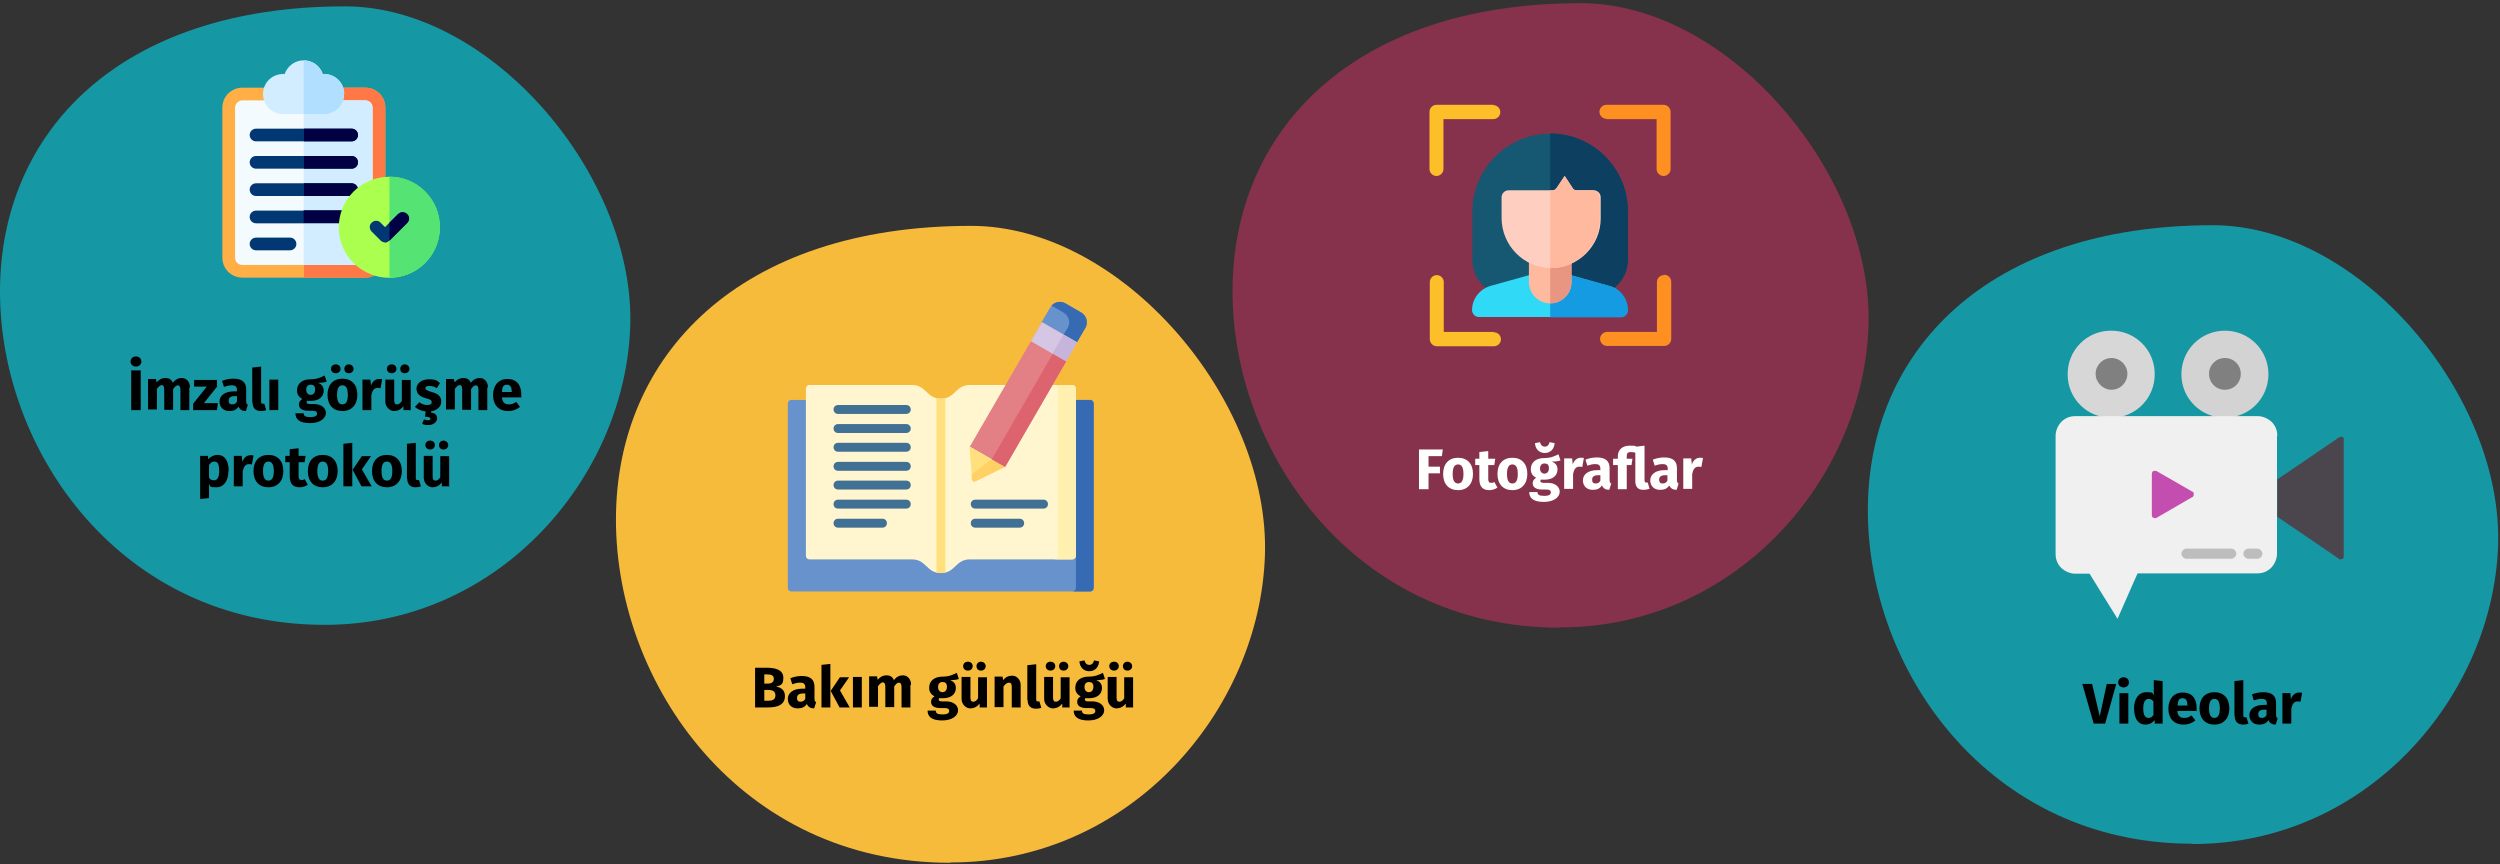 <?xml version="1.0" encoding="UTF-8"?>
<svg xmlns="http://www.w3.org/2000/svg" xmlns:xlink="http://www.w3.org/1999/xlink" version="1.1" viewBox="0 0 787 272">
  <rect x="0" y="0" width="787" height="272" fill="#333333" stroke="none"/>
  <defs>
    <style>
      .cls-1 {
        fill: #87324c;
      }

      .cls-1, .cls-2, .cls-3, .cls-4, .cls-5, .cls-6, .cls-7, .cls-8, .cls-9, .cls-10, .cls-11, .cls-12, .cls-13, .cls-14, .cls-15, .cls-16, .cls-17, .cls-18, .cls-19, .cls-20, .cls-21, .cls-22, .cls-23, .cls-24, .cls-25, .cls-26, .cls-27, .cls-28, .cls-29, .cls-30, .cls-31, .cls-32, .cls-33, .cls-34, .cls-35, .cls-36, .cls-37, .cls-38, .cls-39, .cls-40, .cls-41, .cls-42 {
        stroke-width: 0px;
      }

      .cls-2 {
        fill: #6892cc;
      }

      .cls-2, .cls-6, .cls-7, .cls-10, .cls-12, .cls-13, .cls-23, .cls-25, .cls-28, .cls-33 {
        fill-rule: evenodd;
      }

      .cls-3 {
        fill: #e89582;
      }

      .cls-4 {
        fill: #aaff4f;
      }

      .cls-5 {
        fill: #d3d3d3;
      }

      .cls-6 {
        fill: #c6b4da;
      }

      .cls-7 {
        fill: #d5c6e4;
      }

      .cls-8 {
        fill: #bdbdbd;
      }

      .cls-9 {
        fill: #000;
      }

      .cls-10 {
        fill: #dd636e;
      }

      .cls-11 {
        fill: #407093;
      }

      .cls-12 {
        fill: #fff0af;
      }

      .cls-13 {
        fill: #ffd064;
      }

      .cls-14 {
        fill: #55e373;
      }

      .cls-15 {
        fill: #d2edff;
      }

      .cls-16 {
        fill: none;
      }

      .cls-17 {
        fill: #c34eaf;
      }

      .cls-18 {
        fill: #fe9022;
      }

      .cls-19 {
        fill: #165771;
      }

      .cls-20 {
        fill: #30d9f6;
      }

      .cls-21 {
        fill: #ff7845;
      }

      .cls-22 {
        fill: #4b454d;
      }

      .cls-23 {
        fill: #366ab3;
      }

      .cls-24 {
        fill: #013772;
      }

      .cls-25 {
        fill: #ffe07d;
      }

      .cls-26 {
        fill: gray;
      }

      .cls-27 {
        fill: #010043;
      }

      .cls-28 {
        fill: #e28086;
      }

      .cls-29 {
        fill: #fcbe29;
      }

      .cls-43 {
        clip-path: url(#clippath);
      }

      .cls-30 {
        fill: #d7d7d7;
      }

      .cls-31 {
        fill: #fecec0;
      }

      .cls-32 {
        fill: #1598a4;
      }

      .cls-33 {
        fill: #fff6cf;
      }

      .cls-34 {
        fill: #fff;
      }

      .cls-35 {
        fill: #f7bb3c;
      }

      .cls-36 {
        fill: #ffaf45;
      }

      .cls-37 {
        fill: #feb99e;
      }

      .cls-38 {
        fill: #0c3f60;
      }

      .cls-39 {
        fill: #159be1;
      }

      .cls-40 {
        fill: #f0f0f0;
      }

      .cls-41 {
        fill: #f4fbff;
      }

      .cls-42 {
        fill: #b0dfff;
      }
    </style>
    <clipPath id="clippath">
      <rect class="cls-16" y="0" width="787" height="272"></rect>
    </clipPath>
  </defs>
  <g id="Ebene_1" data-name="Ebene 1">
    <g class="cls-43">
      <g>
        <path class="cls-32" d="M690.2,265.7c55.2,0,94.6-46.7,96.2-94,1.5-47.3-43.5-100.8-89.8-100.8-71,0-108.6,39.6-108.6,89.8s37.9,104.9,102.2,104.9Z"></path>
        <path class="cls-30" d="M664.7,131.5c7.6,0,13.7-6.2,13.6-13.8,0-7.6-6.2-13.7-13.8-13.6-7.6,0-13.7,6.2-13.6,13.8,0,7.6,6.2,13.7,13.8,13.6Z"></path>
        <path class="cls-26" d="M664.7,122.7c2.8,0,5-2.3,5-5,0-2.8-2.3-5-5-5-2.8,0-5,2.3-5,5s2.3,5,5,5Z"></path>
        <path class="cls-5" d="M700.4,131.5c7.6,0,13.7-6.1,13.7-13.7s-6.1-13.7-13.7-13.7-13.7,6.1-13.7,13.7,6.1,13.7,13.7,13.7Z"></path>
        <path class="cls-26" d="M700.4,122.7c2.8,0,5-2.2,5-5s-2.2-5-5-5-5,2.2-5,5,2.2,5,5,5Z"></path>
        <path class="cls-22" d="M737.8,138.5v36.6c0,.2,0,.4-.1.5,0,.2-.2.3-.4.4-.2,0-.4.1-.5.1-.2,0-.4,0-.5-.2l-13.2-9-6.2-4.2v-11.8l6.2-4.2,13.2-9c.2-.1.3-.2.5-.2.2,0,.4,0,.6.1.2,0,.3.2.4.4,0,.2.1.4.1.5Z"></path>
        <path class="cls-40" d="M716.8,137.1v37.2c0,1.6-.7,3.2-1.8,4.4-1.2,1.2-2.7,1.8-4.4,1.8h-37.7l-2.3,5.2-4,9.1-5.9-9.5-2.9-4.7h-4.5c-1.6,0-3.2-.7-4.4-1.8-1.2-1.2-1.8-2.7-1.8-4.4v-37.2c0-1.6.7-3.2,1.8-4.4,1.2-1.2,2.7-1.8,4.4-1.8h57.4c1.6,0,3.2.7,4.4,1.8,1.2,1.2,1.8,2.7,1.8,4.4Z"></path>
        <path class="cls-17" d="M690.2,154.8l-11.3-6.5c-.2,0-.3-.1-.5-.1s-.4,0-.5.1c-.2,0-.3.2-.4.4,0,.2-.1.3-.1.5v12.9c0,.2,0,.4.1.5,0,.2.2.3.4.4.2,0,.3.1.5.1s.4,0,.5-.1l11.2-6.5c.2,0,.3-.2.4-.4,0-.2.1-.3.1-.5,0-.2,0-.4-.1-.5,0-.2-.2-.3-.4-.4Z"></path>
        <path class="cls-8" d="M702.4,175.9h-14.1c-.4,0-.8-.2-1.1-.5-.3-.3-.5-.7-.5-1.1s.2-.8.5-1.1c.3-.3.7-.5,1.1-.5h14.1c.4,0,.8.2,1.1.5.3.3.5.7.5,1.1s-.2.8-.5,1.1c-.3.3-.7.5-1.1.5Z"></path>
        <path class="cls-8" d="M710.6,175.9h-2.8c-.4,0-.8-.2-1.1-.5-.3-.3-.5-.7-.5-1.1s.2-.8.5-1.1c.3-.3.7-.5,1.1-.5h2.8c.4,0,.8.2,1.1.5.3.3.5.7.5,1.1s-.2.8-.5,1.1c-.3.3-.7.5-1.1.5Z"></path>
        <path class="cls-1" d="M491.1,197.5c55.7,0,95.5-47.1,97.1-94.8,1.6-47.7-43.9-101.7-90.6-101.7-71.6,0-109.6,40-109.6,90.7s38.3,105.9,103.1,105.9Z"></path>
        <path class="cls-19" d="M488,42.1c-13.5,0-24.5,11-24.5,24.5v15.3c0,6.1,5,11.1,11.1,11.1h26.7c6.1,0,11.1-5,11.1-11.1v-15.3c0-13.5-11-24.5-24.5-24.5Z"></path>
        <path class="cls-38" d="M512.5,66.5v15.3c0,6.1-5,11.1-11.1,11.1h-13.4v-50.9c13.5,0,24.5,11,24.5,24.5Z"></path>
        <path class="cls-29" d="M470.2,104.5h-15.7v-15.7c0-1.2-1-2.2-2.2-2.2h0c-1.2,0-2.2,1-2.2,2.2v18c0,1.2,1,2.2,2.2,2.2h18c1.2,0,2.2-1,2.2-2.2s-1-2.2-2.2-2.2Z"></path>
        <path class="cls-18" d="M523.8,86.6c-1.2,0-2.2,1-2.2,2.2v15.7h-15.7c-1.2,0-2.2,1-2.2,2.2s1,2.2,2.2,2.2h18c1.2,0,2.2-1,2.2-2.2v-18c0-1.2-1-2.2-2.2-2.2Z"></path>
        <path class="cls-18" d="M505.8,37.5h15.7v15.7c0,1.2,1,2.2,2.2,2.2h0c1.2,0,2.2-1,2.2-2.2v-18c0-1.2-1-2.2-2.2-2.2h-18c-1.2,0-2.2,1-2.2,2.2s1,2.2,2.2,2.2Z"></path>
        <path class="cls-29" d="M470.2,33h-18c-1.2,0-2.2,1-2.2,2.2v18c0,1.2,1,2.2,2.2,2.2s2.2-1,2.2-2.2v-15.7h15.7c1.2,0,2.2-1,2.2-2.2s-1-2.2-2.2-2.2Z"></path>
        <path class="cls-20" d="M506.7,90.1c-13.3-3.8-12.4-3.5-12.8-3.5-13,0-12.1,0-12.5,0l-12.2,3.4c-3.4,1-5.8,4.1-5.8,7.6,0,1.2,1,2.2,2.2,2.2h44.5c1.2,0,2.2-1,2.2-2.2,0-3.5-2.4-6.6-5.8-7.6Z"></path>
        <path class="cls-39" d="M512.5,97.7c0,1.2-1,2.2-2.2,2.2h-22.3s0-13.4,0-13.4c1.6,0,3.5,0,5.9,0,.2,0,.1,0,.7.1,1,.3,3.8,1.1,12.1,3.4.5.1,1,.3,1.4.5,2.6,1.3,4.4,4,4.4,7.1Z"></path>
        <path class="cls-37" d="M494.7,82v6.8c0,3.7-3,6.7-6.7,6.7s-6.7-3-6.7-6.7v-6.8c4.2,2.1,9.2,2.1,13.4,0Z"></path>
        <path class="cls-3" d="M494.7,82v6.8c0,3.7-3,6.7-6.7,6.7v-11.9c2.3,0,4.6-.5,6.7-1.6Z"></path>
        <path class="cls-31" d="M501.4,59.9h-5.1c-.5,0-1-.2-1.2-.7l-2.5-3.8-2.5,3.8c-.3.4-.7.7-1.2.7h-14c-1.2,0-2.2,1-2.2,2.2v6.5c0,8.6,6.9,15.7,15.5,15.8,8.6,0,15.7-7,15.7-15.6v-6.7c0-1.2-1-2.2-2.2-2.2Z"></path>
        <path class="cls-37" d="M503.6,62.1v6.7c0,8.6-7,15.6-15.6,15.6v-24.5c1.9,0,1.3.2,4.5-4.5l2.5,3.8c.3.4.7.7,1.2.7h5.1c1.2,0,2.2,1,2.2,2.2Z"></path>
        <path class="cls-35" d="M299.2,271.5c56.9,0,97.4-48.1,99-96.7,1.6-48.7-44.8-103.7-92.5-103.7-73.1,0-111.8,40.8-111.8,92.5s39,108,105.2,108Z"></path>
        <path class="cls-2" d="M249.1,125.9h94.1c.6,0,1.1.5,1.1,1.1v58.1c0,.6-.5,1.1-1.1,1.1h-94.1c-.6,0-1.1-.5-1.1-1.1v-58.1c0-.6.5-1.1,1.1-1.1Z"></path>
        <path class="cls-23" d="M337.6,125.9h5.6c.6,0,1.1.5,1.1,1.1v58.1c0,.6-.5,1.1-1.1,1.1h-5.6c.6,0,1.1-.5,1.1-1.1v-58.1c0-.6-.5-1.1-1.1-1.1Z"></path>
        <path class="cls-33" d="M305.3,121.2h32.3c.6,0,1.1.5,1.1,1.1v52.7c0,.6-.5,1.1-1.1,1.1h-32.3c-4.6,0-4.5,4.3-9.1,4.3s-4.5-4.3-9.1-4.3h-32.3c-.6,0-1.1-.5-1.1-1.1v-52.7c0-.6.5-1.1,1.1-1.1h32.3c4.6,0,4.5,4.3,9.1,4.3s4.5-4.3,9.1-4.3Z"></path>
        <path class="cls-12" d="M331.9,121.2h5.6c.6,0,1.1.5,1.1,1.1v52.7c0,.6-.5,1.1-1.1,1.1h-5.6c.6,0,1.1-.5,1.1-1.1v-52.7c0-.6-.5-1.1-1.1-1.1Z"></path>
        <path class="cls-25" d="M297.6,180.2c-.4.1-.9.2-1.4.2s-1,0-1.4-.2v-54.9c.4.1.9.2,1.4.2s1,0,1.4-.2v54.9Z"></path>
        <path class="cls-11" d="M263.8,130.3c-.8,0-1.4-.6-1.4-1.4s.6-1.4,1.4-1.4h21.5c.8,0,1.4.6,1.4,1.4s-.6,1.4-1.4,1.4h-21.5ZM307,166.1c-.8,0-1.4-.6-1.4-1.4s.6-1.4,1.4-1.4h14c.8,0,1.4.6,1.4,1.4s-.6,1.4-1.4,1.4h-14ZM307,160.1c-.8,0-1.4-.6-1.4-1.4s.6-1.4,1.4-1.4h21.5c.8,0,1.4.6,1.4,1.4s-.6,1.4-1.4,1.4h-21.5ZM263.8,148.2c-.8,0-1.4-.6-1.4-1.4s.6-1.4,1.4-1.4h21.5c.8,0,1.4.6,1.4,1.4s-.6,1.4-1.4,1.4h-21.5ZM263.8,166.1c-.8,0-1.4-.6-1.4-1.4s.6-1.4,1.4-1.4h14c.8,0,1.4.6,1.4,1.4s-.6,1.4-1.4,1.4h-14ZM263.8,160.1c-.8,0-1.4-.6-1.4-1.4s.6-1.4,1.4-1.4h21.5c.8,0,1.4.6,1.4,1.4s-.6,1.4-1.4,1.4h-21.5ZM263.8,154.1c-.8,0-1.4-.6-1.4-1.4s.6-1.4,1.4-1.4h21.5c.8,0,1.4.6,1.4,1.4s-.6,1.4-1.4,1.4h-21.5ZM263.8,142.2c-.8,0-1.4-.6-1.4-1.4s.6-1.4,1.4-1.4h21.5c.8,0,1.4.6,1.4,1.4s-.6,1.4-1.4,1.4h-21.5ZM263.8,136.3c-.8,0-1.4-.6-1.4-1.4s.6-1.4,1.4-1.4h21.5c.8,0,1.4.6,1.4,1.4s-.6,1.4-1.4,1.4h-21.5Z"></path>
        <path class="cls-28" d="M328,101.4l11.1,6.4-22.7,39.2-11.1-6.4,22.7-39.2Z"></path>
        <path class="cls-2" d="M335.4,95.5l5,2.9c1.7,1,2.2,3.1,1.3,4.8l-2.7,4.6-11.1-6.4,2.7-4.6c1-1.7,3.1-2.2,4.8-1.3Z"></path>
        <path class="cls-23" d="M335.4,95.5l5,2.9c1.7,1,2.2,3.1,1.3,4.8l-2.7,4.6-4.2-2.4,1.3-2.2c1-1.7.4-3.8-1.3-4.8l-3.8-2.2c1.1-1.2,2.9-1.6,4.4-.7Z"></path>
        <path class="cls-25" d="M307.1,151.5l9.2-4.5-11.1-6.4.8,10.2c0,.7.5.9,1.1.6Z"></path>
        <path class="cls-13" d="M307.1,151.5l9.2-4.5-4.2-2.4-6.2,4.8v1.5c.2.7.6.9,1.2.6Z"></path>
        <path class="cls-7" d="M328,101.4l11.1,6.4-3.5,6-11.1-6.4,3.5-6Z"></path>
        <path class="cls-6" d="M334.8,105.3l-3.5,6,4.2,2.4,3.5-6-4.2-2.4Z"></path>
        <path class="cls-10" d="M312.2,144.6l19.2-33.2,4.2,2.4-19.2,33.2-4.2-2.4Z"></path>
        <path class="cls-32" d="M102.2,196.7c55.2,0,94.6-46.7,96.2-94C199.9,55.5,154.9,2,108.6,2,37.6,2,0,41.6,0,91.8s37.9,104.9,102.2,104.9Z"></path>
        <path class="cls-36" d="M115,87.4h-38.7c-3.4,0-6.3-2.7-6.3-6.3v-47.2c0-3.6,2.9-6.3,6.3-6.3h38.7c3.4,0,6.3,2.7,6.3,6.3v47.2c0,3.6-2.9,6.3-6.3,6.3Z"></path>
        <path class="cls-21" d="M121.3,81.1v-47.2c0-3.6-2.9-6.3-6.3-6.3h-19.3v59.8h19.3c3.4,0,6.3-2.7,6.3-6.3Z"></path>
        <path class="cls-41" d="M76.3,31.6c-1.2,0-2.3,1-2.3,2.3v47.2c0,1.3,1,2.3,2.3,2.3h38.7c1.3,0,2.3-1,2.3-2.3v-47.2c0-1.3-1-2.3-2.3-2.3h-38.7Z"></path>
        <path class="cls-15" d="M117.2,81.1v-47.2c0-1.3-1-2.3-2.3-2.3h-19.3v51.8h19.3c1.3,0,2.3-1,2.3-2.3Z"></path>
        <path class="cls-15" d="M102.1,23.3h-.5c-.8-2.5-3.2-4.3-6-4.3s-5.1,1.8-6,4.3h-.5c-3.4,0-6.3,2.7-6.3,6.3s2.8,6.3,6.3,6.3h12.9c3.4,0,6.3-2.7,6.3-6.3s-2.9-6.3-6.3-6.3Z"></path>
        <path class="cls-42" d="M108.4,29.6c0-3.6-2.9-6.3-6.3-6.3h-.5c-.8-2.5-3.2-4.3-6-4.3v16.9h6.4c3.4,0,6.3-2.7,6.3-6.3Z"></path>
        <path class="cls-24" d="M110.7,61.7h-30.1c-1.1,0-2-.9-2-2s.9-2,2-2h30.1c1.1,0,2,.9,2,2s-.9,2-2,2Z"></path>
        <path class="cls-24" d="M108.5,70.3h-27.9c-1.1,0-2-.9-2-2s.9-2,2-2h27.9c1.1,0,2,.9,2,2s-.9,2-2,2Z"></path>
        <path class="cls-24" d="M110.7,44.5h-30.1c-1.1,0-2-.9-2-2s.9-2,2-2h30.1c1.1,0,2,.9,2,2s-.9,2-2,2Z"></path>
        <path class="cls-24" d="M91.3,78.8h-10.7c-1.1,0-2-.9-2-2s.9-2,2-2h10.7c1.1,0,2,.9,2,2s-.9,2-2,2Z"></path>
        <path class="cls-24" d="M110.7,53.1h-30.1c-1.1,0-2-.9-2-2s.9-2,2-2h30.1c1.1,0,2,.9,2,2s-.9,2-2,2Z"></path>
        <path class="cls-27" d="M110.7,40.5h-15v4h15c1.1,0,2-.9,2-2s-.9-2-2-2Z"></path>
        <path class="cls-27" d="M110.7,49.1h-15v4h15c1.1,0,2-.9,2-2s-.9-2-2-2Z"></path>
        <path class="cls-27" d="M110.7,57.7h-15v4h15c1.1,0,2-.9,2-2s-.9-2-2-2Z"></path>
        <path class="cls-27" d="M108.5,66.2h-12.9v4h12.9c1.1,0,2-.9,2-2s-.9-2-2-2Z"></path>
        <path class="cls-4" d="M133.8,82.8c6.2-6.2,6.2-16.3,0-22.5-6.2-6.2-16.3-6.2-22.5,0-6.2,6.2-6.2,16.3,0,22.5,6.2,6.2,16.3,6.2,22.5,0Z"></path>
        <path class="cls-14" d="M122.6,87.4v-31.8c8.8,0,15.9,7.1,15.9,15.9s-7.1,15.9-15.9,15.9Z"></path>
        <path class="cls-24" d="M121.2,76.3c-.5,0-1-.2-1.4-.6l-2.8-2.8c-.8-.8-.8-2.1,0-2.8.8-.8,2.1-.8,2.8,0l1.4,1.4,4.1-4.1c.8-.8,2.1-.8,2.8,0,.8.8.8,2.1,0,2.8l-5.6,5.6c-.4.4-.9.6-1.4.6Z"></path>
        <path class="cls-27" d="M125.3,67.4l-2.7,2.7v5.7s0,0,0,0l5.6-5.6c.8-.8.8-2.1,0-2.8-.8-.8-2.1-.8-2.8,0Z"></path>
      </g>
    </g>
    <g>
      <path class="cls-9" d="M662.8,227.8h-3.7l-3.6-12.5h3.1l2.4,10.2,2.2-10.2h3l-3.5,12.5Z"></path>
      <path class="cls-9" d="M670.2,214.8c0,.9-.7,1.6-1.7,1.6s-1.7-.7-1.7-1.6.7-1.6,1.7-1.6,1.7.7,1.7,1.6ZM670,227.8h-2.8v-9.6h2.8v9.6Z"></path>
      <path class="cls-9" d="M680.8,214.4v13.4h-2.5v-1.1c-.7.8-1.6,1.4-2.9,1.4-2.4,0-3.6-2-3.6-5.1s1.5-5.1,3.9-5.1,1.7.3,2.3.9v-4.7l2.8.3ZM677.9,224.9v-4.1c-.4-.5-.9-.8-1.5-.8-1,0-1.7.9-1.7,3s.6,3,1.6,3,1.2-.4,1.7-1.1Z"></path>
      <path class="cls-9" d="M691.3,223.8h-5.9c.2,1.7,1,2.2,2.2,2.2s1.5-.3,2.3-.8l1.2,1.6c-1,.8-2.2,1.3-3.7,1.3-3.2,0-4.8-2.1-4.8-5s1.6-5.1,4.5-5.1,4.4,1.8,4.4,4.9,0,.7,0,1ZM688.6,222c0-1.3-.4-2.2-1.5-2.2s-1.5.6-1.6,2.3h3.2Z"></path>
      <path class="cls-9" d="M701.8,223c0,3.1-1.8,5.1-4.7,5.1s-4.7-1.9-4.7-5.1,1.8-5.1,4.7-5.1,4.7,1.9,4.7,5.1ZM695.4,223c0,2.1.6,3,1.7,3s1.7-.9,1.7-3-.6-3-1.7-3-1.7.9-1.7,3Z"></path>
      <path class="cls-9" d="M703.4,225.3v-10.9l2.8-.3v11.1c0,.4.1.6.5.6s.3,0,.5,0l.6,2c-.4.2-1,.3-1.7.3-1.7,0-2.6-1-2.6-2.7Z"></path>
      <path class="cls-9" d="M717,226.2l-.6,1.9c-1.1,0-1.9-.4-2.3-1.4-.7,1.1-1.7,1.4-2.9,1.4-1.9,0-3.1-1.2-3.1-3s1.6-3.2,4.5-3.2h1v-.4c0-1.1-.5-1.5-1.6-1.5s-1.5.2-2.5.5l-.6-1.9c1.2-.5,2.5-.7,3.6-.7,2.8,0,4,1.2,4,3.4v3.7c0,.7.2,1,.6,1.2ZM713.5,225.1v-1.7h-.7c-1.3,0-1.9.5-1.9,1.4s.4,1.2,1.1,1.2,1.2-.3,1.5-.9Z"></path>
      <path class="cls-9" d="M724.7,218.1l-.5,2.8c-.3,0-.5-.1-.9-.1-1.2,0-1.7.9-2,2.3v4.7h-2.8v-9.6h2.5l.2,1.9c.4-1.3,1.4-2.1,2.5-2.1s.6,0,1,.1Z"></path>
    </g>
  </g>
  <g id="_Ebene_" data-name="&amp;lt;Ebene&amp;gt;">
    <g>
      <path class="cls-9" d="M44.5,113.8c0,.9-.7,1.6-1.7,1.6s-1.7-.7-1.7-1.6.7-1.6,1.7-1.6,1.7.7,1.7,1.6ZM44.3,129.1h-3v-12.5h3v12.5Z"></path>
      <path class="cls-9" d="M59.6,122.1v7h-2.8v-6.5c0-1-.4-1.3-.8-1.3-.6,0-1,.5-1.5,1.2v6.5h-2.8v-6.5c0-1-.4-1.3-.8-1.3s-1,.5-1.5,1.2v6.5h-2.8v-9.6h2.5l.2,1.1c.7-.9,1.6-1.4,2.8-1.4s1.9.5,2.3,1.5c.8-1,1.6-1.5,2.9-1.5s2.5,1.1,2.5,2.9Z"></path>
      <path class="cls-9" d="M68.5,121.5l-4.3,5.4h4.4l-.3,2.2h-7.5v-2l4.3-5.4h-4v-2.1h7.2v2Z"></path>
      <path class="cls-9" d="M78,127.5l-.6,1.9c-1.1,0-1.9-.4-2.3-1.4-.7,1.1-1.7,1.4-2.9,1.4-1.9,0-3.1-1.2-3.1-3s1.6-3.2,4.5-3.2h1v-.4c0-1.1-.5-1.5-1.6-1.5s-1.5.2-2.5.5l-.6-1.9c1.2-.5,2.5-.7,3.6-.7,2.8,0,4,1.2,4,3.4v3.7c0,.7.2,1,.6,1.2ZM74.6,126.4v-1.7h-.7c-1.3,0-1.9.5-1.9,1.4s.4,1.2,1.1,1.2,1.2-.3,1.5-.9Z"></path>
      <path class="cls-9" d="M79.4,126.6v-10.9l2.8-.3v11.1c0,.4.1.6.5.6s.3,0,.5,0l.6,2c-.4.2-1,.3-1.7.3-1.7,0-2.6-1-2.6-2.7Z"></path>
      <path class="cls-9" d="M87.6,129.1h-2.8v-9.6h2.8v9.6Z"></path>
      <path class="cls-9" d="M102.9,120.1c-.7.3-1.5.4-2.8.4,1.2.5,1.8,1.2,1.8,2.5,0,1.9-1.5,3.2-4,3.2s-.8,0-1.1-.1c-.2.1-.3.3-.3.5s.1.6,1,.6h1.4c2.2,0,3.7,1.2,3.7,2.8s-1.7,3.2-5,3.2-4.6-1.2-4.6-3.1h2.6c0,.8.4,1.2,2.1,1.2s2.1-.5,2.1-1.1-.4-.9-1.4-.9h-1.4c-2.1,0-2.9-.9-2.9-1.9s.5-1.4,1.1-1.8c-1.2-.6-1.7-1.5-1.7-2.7,0-2.2,1.7-3.5,4.2-3.5,2.1,0,3.3-.6,4.5-1.2l.7,2.1ZM96.4,122.7c0,1,.6,1.6,1.4,1.6s1.4-.6,1.4-1.7-.5-1.5-1.4-1.5-1.4.6-1.4,1.6Z"></path>
      <path class="cls-9" d="M112.5,124.3c0,3.1-1.8,5.1-4.7,5.1s-4.7-1.9-4.7-5.1,1.8-5.1,4.7-5.1,4.7,1.9,4.7,5.1ZM107.2,116.1c0,.8-.6,1.4-1.5,1.4s-1.5-.6-1.5-1.4.6-1.4,1.5-1.4,1.5.6,1.5,1.4ZM106.1,124.3c0,2.1.6,3,1.7,3s1.7-.9,1.7-3-.6-3-1.7-3-1.7.9-1.7,3ZM111.3,116.1c0,.8-.6,1.4-1.5,1.4s-1.4-.6-1.4-1.4.6-1.4,1.4-1.4,1.5.6,1.5,1.4Z"></path>
      <path class="cls-9" d="M120.3,119.4l-.5,2.8c-.3,0-.5-.1-.9-.1-1.2,0-1.7.9-2,2.3v4.7h-2.8v-9.6h2.5l.2,1.9c.4-1.3,1.4-2.1,2.5-2.1s.6,0,1,.1Z"></path>
      <path class="cls-9" d="M129.5,129.1h-2.5v-1.2c-.8,1-1.8,1.5-3,1.5s-2.7-1.2-2.7-3v-6.9h2.8v6.5c0,1,.3,1.3.9,1.3s1.1-.4,1.5-1.1v-6.6h2.8v9.6ZM124.8,116.1c0,.8-.6,1.4-1.5,1.4s-1.5-.6-1.5-1.4.6-1.4,1.5-1.4,1.5.6,1.5,1.4ZM128.9,116.1c0,.8-.6,1.4-1.5,1.4s-1.4-.6-1.4-1.4.6-1.4,1.4-1.4,1.5.6,1.5,1.4Z"></path>
      <path class="cls-9" d="M135.7,129.3v.6c1.3.1,1.9.8,1.9,1.8s-1,2.1-2.7,2.1-1.6-.2-2-.5l.6-1.3c.4.2.7.3,1.2.3s.8-.1.8-.5-.5-.6-1.7-.6l.2-1.7c-1.4-.1-2.6-.7-3.4-1.4l1.4-1.5c.7.6,1.6.9,2.5.9s1.4-.3,1.4-.9-.3-.8-2-1.3c-1.9-.5-2.8-1.5-2.8-3s1.5-2.9,3.9-2.9,2.6.5,3.5,1.2l-1,1.6c-.7-.5-1.5-.7-2.4-.7s-1.2.3-1.2.7.3.7,2,1.2c1.9.5,3,1.3,3,3s-1.4,2.8-3.2,3.1Z"></path>
      <path class="cls-9" d="M153.4,122.1v7h-2.8v-6.5c0-1-.4-1.3-.8-1.3-.6,0-1,.5-1.5,1.2v6.5h-2.8v-6.5c0-1-.4-1.3-.8-1.3s-1,.5-1.5,1.2v6.5h-2.8v-9.6h2.5l.2,1.1c.7-.9,1.6-1.4,2.8-1.4s1.9.5,2.3,1.5c.8-1,1.6-1.5,2.9-1.5s2.5,1.1,2.5,2.9Z"></path>
      <path class="cls-9" d="M163.9,125.1h-5.9c.2,1.7,1,2.2,2.2,2.2s1.5-.3,2.3-.8l1.2,1.6c-1,.8-2.2,1.3-3.7,1.3-3.2,0-4.8-2.1-4.8-5s1.6-5.1,4.5-5.1,4.4,1.8,4.4,4.9,0,.7,0,1ZM161.1,123.3c0-1.3-.4-2.2-1.5-2.2s-1.5.6-1.6,2.3h3.2Z"></path>
      <path class="cls-9" d="M71.9,148.3c0,3-1.4,5.1-3.8,5.1s-1.7-.3-2.3-1v4.4l-2.8.3v-13.6h2.5v1.1c.9-1,2-1.4,2.9-1.4,2.5,0,3.6,2,3.6,5.1ZM69,148.3c0-2.4-.6-3-1.5-3s-1.2.4-1.7,1.1v4c.4.6.9.8,1.5.8,1.1,0,1.7-.8,1.7-3Z"></path>
      <path class="cls-9" d="M79.8,143.4l-.5,2.8c-.3,0-.5-.1-.9-.1-1.2,0-1.7.9-2,2.3v4.7h-2.8v-9.6h2.5l.2,1.9c.4-1.3,1.4-2.1,2.5-2.1s.6,0,1,.1Z"></path>
      <path class="cls-9" d="M89.2,148.3c0,3.1-1.8,5.1-4.7,5.1s-4.7-1.9-4.7-5.1,1.8-5.1,4.7-5.1,4.7,1.9,4.7,5.1ZM82.8,148.3c0,2.1.6,3,1.7,3s1.7-.9,1.7-3-.6-3-1.7-3-1.7.9-1.7,3Z"></path>
      <path class="cls-9" d="M96.9,152.6c-.7.5-1.7.8-2.6.8-2.1,0-3.1-1.2-3.1-3.5v-4.4h-1.4v-2h1.4v-2.1l2.8-.3v2.4h2.2l-.3,2h-1.9v4.4c0,.9.3,1.2.9,1.2s.6,0,1-.3l1,1.8Z"></path>
      <path class="cls-9" d="M106.3,148.3c0,3.1-1.8,5.1-4.7,5.1s-4.7-1.9-4.7-5.1,1.8-5.1,4.7-5.1,4.7,1.9,4.7,5.1ZM99.9,148.3c0,2.1.6,3,1.7,3s1.7-.9,1.7-3-.6-3-1.7-3-1.7.9-1.7,3Z"></path>
      <path class="cls-9" d="M110.9,153.1h-2.8v-13.4l2.8-.3v13.7ZM113.9,147.7l3.1,5.4h-3.2l-2.8-5.2,2.9-4.3h2.9l-2.9,4.2Z"></path>
      <path class="cls-9" d="M126.5,148.3c0,3.1-1.8,5.1-4.7,5.1s-4.7-1.9-4.7-5.1,1.8-5.1,4.7-5.1,4.7,1.9,4.7,5.1ZM120.1,148.3c0,2.1.6,3,1.7,3s1.7-.9,1.7-3-.6-3-1.7-3-1.7.9-1.7,3Z"></path>
      <path class="cls-9" d="M128.1,150.6v-10.9l2.8-.3v11.1c0,.4.1.6.5.6s.3,0,.5,0l.6,2c-.4.2-1,.3-1.7.3-1.7,0-2.6-1-2.6-2.7Z"></path>
      <path class="cls-9" d="M141.6,153.1h-2.5v-1.2c-.8,1-1.8,1.5-3,1.5s-2.7-1.2-2.7-3v-6.9h2.8v6.5c0,1,.3,1.3.9,1.3s1.1-.4,1.5-1.1v-6.6h2.8v9.6ZM136.9,140.1c0,.8-.6,1.4-1.5,1.4s-1.5-.6-1.5-1.4.6-1.4,1.5-1.4,1.5.6,1.5,1.4ZM141.1,140.1c0,.8-.6,1.4-1.5,1.4s-1.4-.6-1.4-1.4.6-1.4,1.4-1.4,1.5.6,1.5,1.4Z"></path>
    </g>
    <g>
      <path class="cls-9" d="M247.1,219.1c0,2.8-2.3,3.6-5.4,3.6h-4v-12.5h3.5c3.3,0,5.4.8,5.4,3.2s-1.1,2.4-2.3,2.7c1.4.3,2.8,1,2.8,3ZM240.6,212.3v2.9h1.1c1.2,0,1.9-.5,1.9-1.5s-.7-1.4-2.1-1.4h-.9ZM244.1,218.9c0-1.3-.9-1.7-2.2-1.7h-1.3v3.4h1.1c1.4,0,2.4-.3,2.4-1.7Z"></path>
      <path class="cls-9" d="M256.9,221.1l-.6,1.9c-1.1,0-1.9-.4-2.3-1.4-.7,1.1-1.7,1.4-2.9,1.4-1.9,0-3.1-1.2-3.1-3s1.6-3.2,4.5-3.2h1v-.4c0-1.1-.5-1.5-1.6-1.5s-1.5.2-2.5.5l-.6-1.9c1.2-.5,2.5-.7,3.6-.7,2.8,0,4,1.2,4,3.4v3.7c0,.7.2,1,.6,1.2ZM253.5,220v-1.7h-.7c-1.3,0-1.9.5-1.9,1.4s.4,1.2,1.1,1.2,1.2-.3,1.5-.9Z"></path>
      <path class="cls-9" d="M261.4,222.7h-2.8v-13.4l2.8-.3v13.7ZM264.4,217.3l3.1,5.4h-3.2l-2.8-5.2,2.9-4.3h2.9l-2.9,4.2Z"></path>
      <path class="cls-9" d="M271.3,222.7h-2.8v-9.6h2.8v9.6Z"></path>
      <path class="cls-9" d="M286.6,215.7v7h-2.8v-6.5c0-1-.4-1.3-.8-1.3-.6,0-1,.5-1.5,1.2v6.5h-2.8v-6.5c0-1-.4-1.3-.8-1.3s-1,.5-1.5,1.2v6.5h-2.8v-9.6h2.5l.2,1.1c.7-.9,1.6-1.4,2.8-1.4s1.9.5,2.3,1.5c.8-1,1.6-1.5,2.9-1.5s2.5,1.1,2.5,2.9Z"></path>
      <path class="cls-9" d="M301.9,213.7c-.7.3-1.5.4-2.8.4,1.2.5,1.8,1.2,1.8,2.5,0,1.9-1.5,3.2-4,3.2s-.8,0-1.1-.1c-.2.1-.3.3-.3.5s.1.6,1,.6h1.4c2.2,0,3.7,1.2,3.7,2.8s-1.7,3.2-5,3.2-4.6-1.2-4.6-3.1h2.6c0,.8.4,1.2,2.1,1.2s2.1-.5,2.1-1.1-.4-.9-1.4-.9h-1.4c-2.1,0-2.9-.9-2.9-1.9s.5-1.4,1.1-1.8c-1.2-.6-1.7-1.5-1.7-2.7,0-2.2,1.7-3.5,4.2-3.5,2.1,0,3.3-.6,4.5-1.2l.7,2.1ZM295.3,216.3c0,1,.6,1.6,1.4,1.6s1.4-.6,1.4-1.7-.5-1.5-1.4-1.5-1.4.6-1.4,1.6Z"></path>
      <path class="cls-9" d="M310.9,222.7h-2.5v-1.2c-.8,1-1.8,1.5-3,1.5s-2.7-1.2-2.7-3v-6.9h2.8v6.5c0,1,.3,1.3.9,1.3s1.1-.4,1.5-1.1v-6.6h2.8v9.6ZM306.2,209.7c0,.8-.6,1.4-1.5,1.4s-1.5-.6-1.5-1.4.6-1.4,1.5-1.4,1.5.6,1.5,1.4ZM310.3,209.7c0,.8-.6,1.4-1.5,1.4s-1.4-.6-1.4-1.4.6-1.4,1.4-1.4,1.5.6,1.5,1.4Z"></path>
      <path class="cls-9" d="M321.3,215.7v7h-2.8v-6.5c0-1-.3-1.3-.9-1.3s-1.2.5-1.7,1.2v6.5h-2.8v-9.6h2.5l.2,1.1c.8-1,1.7-1.4,2.9-1.4s2.6,1.1,2.6,2.9Z"></path>
      <path class="cls-9" d="M323.4,220.3v-10.9l2.8-.3v11.1c0,.4.1.6.5.6s.3,0,.5,0l.6,2c-.4.2-1,.3-1.7.3-1.7,0-2.6-1-2.6-2.7Z"></path>
      <path class="cls-9" d="M336.9,222.7h-2.5v-1.2c-.8,1-1.8,1.5-3,1.5s-2.7-1.2-2.7-3v-6.9h2.8v6.5c0,1,.3,1.3.9,1.3s1.1-.4,1.5-1.1v-6.6h2.8v9.6ZM332.2,209.7c0,.8-.6,1.4-1.5,1.4s-1.5-.6-1.5-1.4.6-1.4,1.5-1.4,1.5.6,1.5,1.4ZM336.3,209.7c0,.8-.6,1.4-1.5,1.4s-1.4-.6-1.4-1.4.6-1.4,1.4-1.4,1.5.6,1.5,1.4Z"></path>
      <path class="cls-9" d="M347.9,213.7c-.7.3-1.5.4-2.8.4,1.2.5,1.8,1.2,1.8,2.5,0,1.9-1.5,3.2-4,3.2s-.8,0-1.1-.1c-.2.1-.3.3-.3.5s.1.6,1,.6h1.4c2.2,0,3.7,1.2,3.7,2.8s-1.7,3.2-5,3.2-4.6-1.2-4.6-3.1h2.6c0,.8.4,1.2,2.1,1.2s2.1-.5,2.1-1.1-.4-.9-1.4-.9h-1.4c-2.1,0-2.9-.9-2.9-1.9s.5-1.4,1.1-1.8c-1.2-.6-1.7-1.5-1.7-2.7,0-2.2,1.7-3.5,4.2-3.5,2.1,0,3.3-.6,4.5-1.2l.7,2.1ZM339.8,208.2l1.6-.3c.2.9.7,1.4,1.5,1.4s1.3-.5,1.5-1.4l1.6.3c-.1,1.7-1.2,3.1-3.1,3.1s-3-1.4-3.1-3.1ZM341.4,216.3c0,1,.6,1.6,1.4,1.6s1.4-.6,1.4-1.7-.5-1.5-1.4-1.5-1.4.6-1.4,1.6Z"></path>
      <path class="cls-9" d="M356.9,222.7h-2.5v-1.2c-.8,1-1.8,1.5-3,1.5s-2.7-1.2-2.7-3v-6.9h2.8v6.5c0,1,.3,1.3.9,1.3s1.1-.4,1.5-1.1v-6.6h2.8v9.6ZM352.2,209.7c0,.8-.6,1.4-1.5,1.4s-1.5-.6-1.5-1.4.6-1.4,1.5-1.4,1.5.6,1.5,1.4ZM356.4,209.7c0,.8-.6,1.4-1.5,1.4s-1.4-.6-1.4-1.4.6-1.4,1.4-1.4,1.5.6,1.5,1.4Z"></path>
    </g>
    <g>
      <path class="cls-34" d="M446.8,141.5h7.4l-.3,2.1h-4.2v3.3h3.6v2.1h-3.6v5h-3v-12.5Z"></path>
      <path class="cls-34" d="M463.7,149.2c0,3.1-1.8,5.1-4.7,5.1s-4.7-1.9-4.7-5.1,1.8-5.1,4.7-5.1,4.7,1.9,4.7,5.1ZM457.3,149.2c0,2.1.6,3,1.7,3s1.7-.9,1.7-3-.6-3-1.7-3-1.7.9-1.7,3Z"></path>
      <path class="cls-34" d="M471.4,153.5c-.7.5-1.7.8-2.6.8-2.1,0-3.1-1.2-3.1-3.5v-4.4h-1.3v-2h1.3v-2.1l2.8-.3v2.4h2.2l-.3,2h-1.9v4.4c0,.9.3,1.2.9,1.2s.6,0,1-.3l1,1.8Z"></path>
      <path class="cls-34" d="M480.8,149.2c0,3.1-1.8,5.1-4.7,5.1s-4.7-1.9-4.7-5.1,1.8-5.1,4.7-5.1,4.7,1.9,4.7,5.1ZM474.4,149.2c0,2.1.6,3,1.7,3s1.7-.9,1.7-3-.6-3-1.7-3-1.7.9-1.7,3Z"></path>
      <path class="cls-34" d="M491.3,144.9c-.7.3-1.5.4-2.8.4,1.2.5,1.8,1.2,1.8,2.5,0,1.9-1.5,3.2-4,3.2s-.8,0-1.1-.1c-.2.1-.3.3-.3.5s.1.6,1,.6h1.4c2.2,0,3.7,1.2,3.7,2.8s-1.7,3.2-5,3.2-4.6-1.2-4.6-3.1h2.6c0,.8.4,1.2,2.1,1.2s2.1-.5,2.1-1.1-.4-.9-1.4-.9h-1.4c-2.1,0-2.9-.9-2.9-1.9s.5-1.4,1.1-1.8c-1.2-.6-1.7-1.5-1.7-2.7,0-2.2,1.7-3.5,4.2-3.5,2.1,0,3.3-.6,4.5-1.2l.7,2.1ZM483.2,139.5l1.6-.3c.2.9.7,1.4,1.5,1.4s1.3-.5,1.5-1.4l1.6.3c-.1,1.7-1.2,3.1-3.1,3.1s-3-1.4-3.1-3.1ZM484.8,147.5c0,1,.6,1.6,1.4,1.6s1.4-.6,1.4-1.7-.5-1.5-1.4-1.5-1.4.6-1.4,1.6Z"></path>
      <path class="cls-34" d="M498.6,144.2l-.5,2.8c-.3,0-.5-.1-.9-.1-1.2,0-1.7.9-2,2.3v4.7h-2.8v-9.6h2.5l.2,1.9c.4-1.3,1.4-2.1,2.5-2.1s.6,0,1,.1Z"></path>
      <path class="cls-34" d="M507.2,152.3l-.6,1.9c-1.1,0-1.9-.4-2.3-1.4-.7,1.1-1.7,1.4-2.9,1.4-1.9,0-3.1-1.2-3.1-3s1.6-3.2,4.5-3.2h1v-.4c0-1.1-.5-1.5-1.6-1.5s-1.5.2-2.5.5l-.6-1.9c1.2-.5,2.5-.7,3.6-.7,2.8,0,4,1.2,4,3.4v3.7c0,.7.2,1,.6,1.2ZM503.8,151.3v-1.7h-.7c-1.3,0-1.9.5-1.9,1.4s.4,1.2,1.1,1.2,1.2-.3,1.5-.9Z"></path>
      <path class="cls-34" d="M519.1,153.9c-.5.2-1.2.3-1.8.3-1.6,0-2.5-.9-2.5-2.7v-9c-.5-.1-.9-.2-1.4-.2-1,0-1.3.4-1.3,1.3v.8h1.8l-.3,2h-1.5v7.6h-2.8v-7.6h-1.5v-2h1.5v-.8c0-1.8,1.2-3.3,3.7-3.3s1.5.1,2.1.3l2.6-.3v10.9c0,.5.2.7.5.7s.3,0,.5,0l.6,2Z"></path>
      <path class="cls-34" d="M528.4,152.3l-.6,1.9c-1.1,0-1.9-.4-2.3-1.4-.7,1.1-1.7,1.4-2.9,1.4-1.9,0-3.1-1.2-3.1-3s1.6-3.2,4.5-3.2h1v-.4c0-1.1-.5-1.5-1.6-1.5s-1.5.2-2.5.5l-.6-1.9c1.2-.5,2.5-.7,3.6-.7,2.8,0,4,1.2,4,3.4v3.7c0,.7.2,1,.6,1.2ZM524.9,151.3v-1.7h-.7c-1.3,0-1.9.5-1.9,1.4s.4,1.2,1.1,1.2,1.2-.3,1.5-.9Z"></path>
      <path class="cls-34" d="M536.1,144.2l-.5,2.8c-.3,0-.5-.1-.9-.1-1.2,0-1.7.9-2,2.3v4.7h-2.8v-9.6h2.5l.2,1.9c.4-1.3,1.4-2.1,2.5-2.1s.6,0,1,.1Z"></path>
    </g>
  </g>
</svg>
